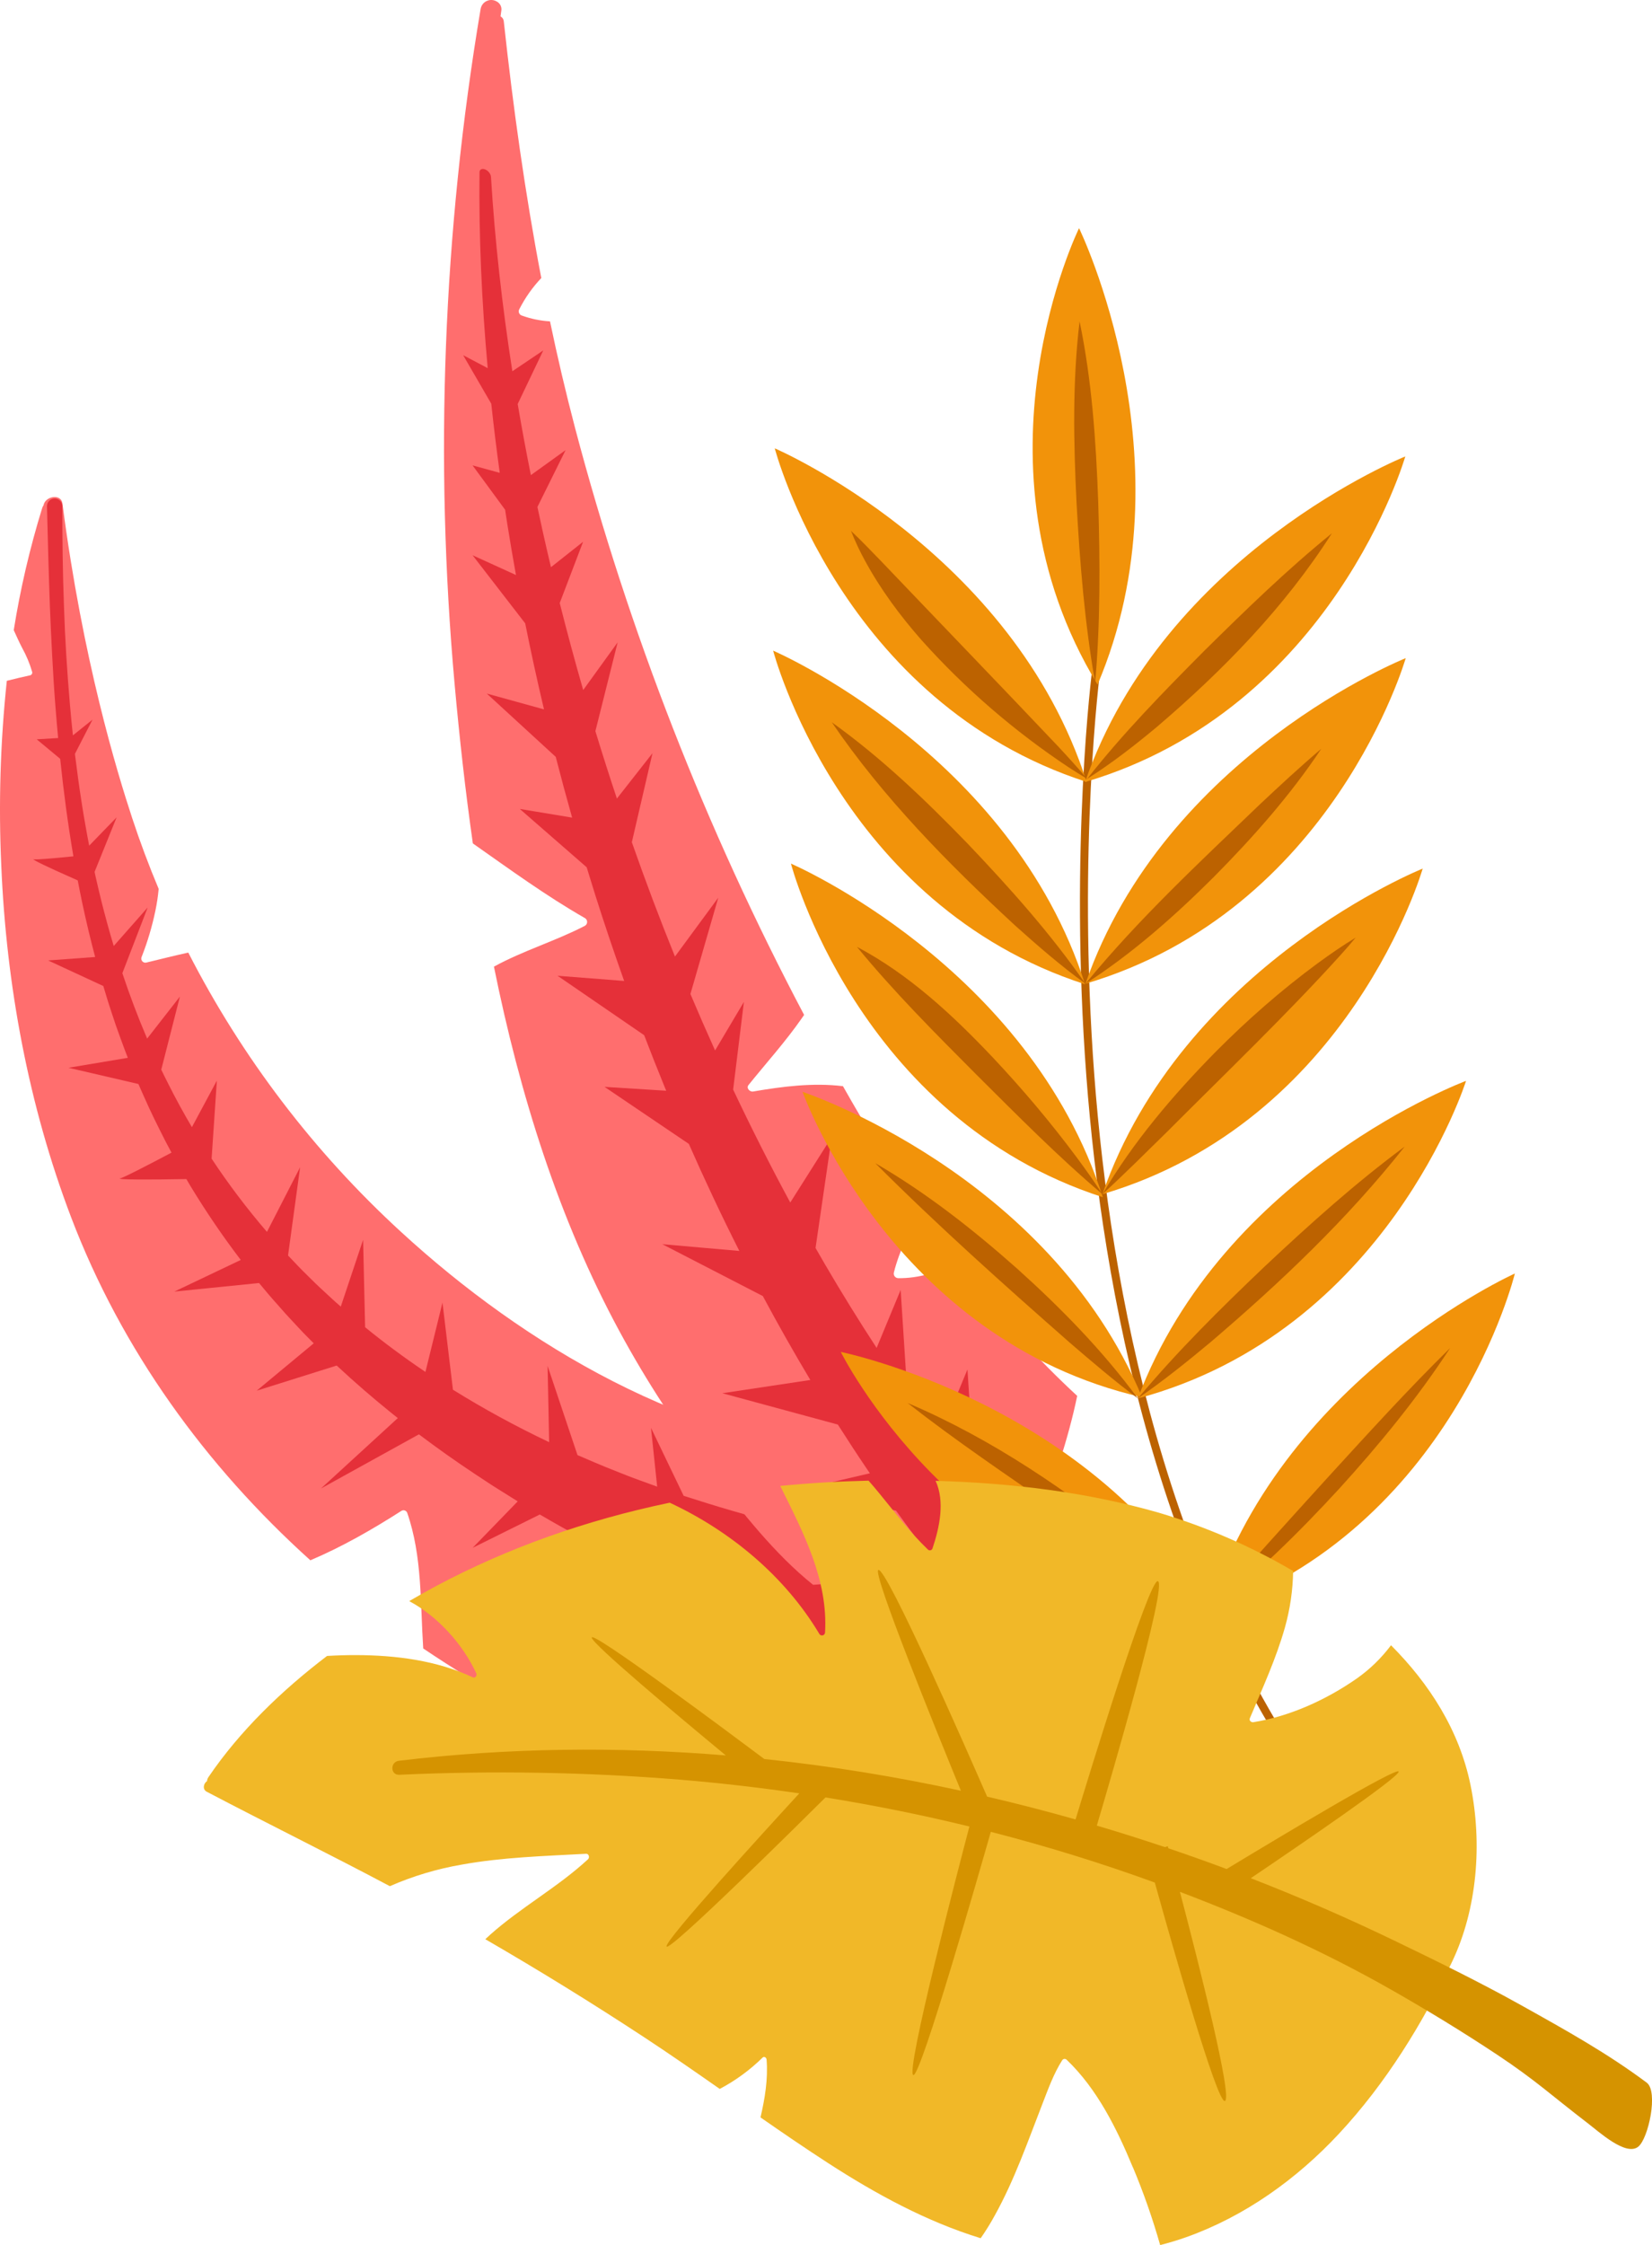 <?xml version="1.0" encoding="UTF-8"?><svg id="Ebene_1" xmlns="http://www.w3.org/2000/svg" xmlns:xlink="http://www.w3.org/1999/xlink" viewBox="0 0 905.54 1230.14"><defs><style>.cls-1{fill:#f1b828;}.cls-2{fill:#ff6e6e;}.cls-3{clip-path:url(#clippath-2);}.cls-4{fill:#e53039;}.cls-5{fill:#f2930a;}.cls-6{clip-path:url(#clippath-1);}.cls-7{fill:#bc6200;}.cls-8{clip-path:url(#clippath);}.cls-9{fill:#d59300;}.cls-10{fill:none;}</style><clipPath id="clippath"><path id="Pfad_98878" class="cls-10" d="M471.93,796.38c-93.84-5.69-184.39-59.15-252.25-121.53-47.59-43.65-87.04-95.43-116.48-152.91-7.63,1.7-15.22,3.58-22.82,5.43-1.18,.38-2.45-.28-2.83-1.46-.16-.52-.14-1.08,.08-1.57,3.23-8.22,5.75-16.7,7.55-25.35,.8-3.81,1.38-7.66,1.75-11.54,.01-.15,0-.31,.02-.46-5.36-12.74-10.2-25.69-14.54-38.87-8.27-25.18-27.04-86.38-38.19-172.23-.73-5.64-9.5-4.03-10.35,.95-.34,.49-.6,1.03-.77,1.59-6.75,21.88-11.96,44.21-15.57,66.83,1.49,3.28,2.96,6.58,4.63,9.79,2.29,4.11,4.11,8.47,5.43,12.99,.27,.79-.14,1.65-.92,1.94-4.32,.96-8.64,1.96-12.94,3.05C.17,406.66-.85,440.53,.7,474.32c2.77,65.54,14.93,131.33,38.3,192.7,27.63,72.53,73.6,136.07,131.12,187.9,17.41-7.38,33.88-16.83,49.85-27.04,.98-.67,2.33-.41,3,.57,.1,.14,.18,.29,.24,.46,8.29,23.81,7.14,49.36,8.78,74.32,8.19,5.53,16.51,10.87,24.98,16,55.84,33.74,157.23,58.33,210.54,53.85,18.42-1.55,32.31-22.03,43.19-36.35,11.46-15.07,28.91-61.98,27.91-63.88-10.93-20.91-31.14-56.6-66.66-76.47"/></clipPath><clipPath id="clippath-1"><path id="Pfad_98880" class="cls-10" d="M272.13,.73c-2.86-1.57-6.46-.53-8.04,2.33-.31,.57-.53,1.19-.64,1.84-20.57,122.3-25.35,246.73-14.23,370.25,2.6,28.73,5.81,57.84,9.97,86.98,20.17,14.16,40.08,28.7,61.5,40.96,1.14,.72,1.48,2.24,.76,3.38-.22,.35-.53,.63-.89,.83-16.16,8.37-33.89,13.6-49.81,22.34,14.13,69.82,35.42,138.17,68.89,199.95,14.75,27.25,31.71,53.25,50.71,77.74,16.22,20.93,34.19,44.11,55.36,61.03,8.4-.54,16.78-1.79,24.49-2.55,21.99-2.08,43.95-4.57,65.86-7.46,9.12-1.01,18.17-2.65,27.06-4.91,2.14-6.05,4.18-12.08,6.2-18.05,7.84-23.13,16.23-46.6,21.14-70.56-10.71-9.89-20.97-20.24-30.78-31.06-12.22-13.45-23.77-27.47-34.75-41.92-10.43,5.17-21.34,8.67-32.66,8.48-1.38-.08-2.44-1.25-2.36-2.63,.01-.19,.04-.37,.09-.55,3.05-12.26,9.15-23.38,13.46-35.13-14.8-21.66-28.51-44.07-41.39-66.87-16.32-2.02-33.1,.15-49.26,2.91-1.79,.3-3.9-1.83-2.53-3.54,9.77-12.14,20.24-23.7,29.16-36.51,.44-.63,.88-1.27,1.33-1.92-53.95-102.1-96.07-210.01-125.56-321.64-5.07-19.34-9.65-38.8-13.73-58.37-5.29-.31-10.5-1.38-15.47-3.19-1.27-.42-1.96-1.79-1.54-3.06,.05-.16,.12-.31,.21-.45,3.17-6.23,7.22-11.97,12.03-17.04-8.91-46.56-15.46-93.58-20.57-140.7-.11-1.12-.77-2.12-1.77-2.65,.14-.96,.26-1.95,.4-2.91,.45-2.17-.63-4.36-2.62-5.33"/></clipPath><clipPath id="clippath-2"><path id="Pfad_98880-3" class="cls-10" d="M272.13,.73c-2.86-1.57-6.46-.53-8.04,2.33-.31,.57-.53,1.19-.64,1.84-20.57,122.3-25.35,246.73-14.23,370.25,2.6,28.73,5.81,57.84,9.97,86.98,20.17,14.16,40.08,28.7,61.5,40.96,1.14,.72,1.48,2.24,.76,3.38-.22,.35-.53,.63-.89,.83-16.16,8.37-33.89,13.6-49.81,22.34,14.13,69.82,35.42,138.17,68.89,199.95,14.75,27.25,31.71,53.25,50.71,77.74,16.22,20.93,34.19,44.11,55.36,61.03,8.4-.54,16.78-1.79,24.49-2.55,21.99-2.08,43.95-4.57,65.86-7.46,9.12-1.01,18.17-2.65,27.06-4.91,2.14-6.05,4.18-12.08,6.2-18.05,7.84-23.13,16.23-46.6,21.14-70.56-10.71-9.89-20.97-20.24-30.78-31.06-12.22-13.45-23.77-27.47-34.75-41.92-10.43,5.17-21.34,8.67-32.66,8.48-1.38-.08-2.44-1.25-2.36-2.63,.01-.19,.04-.37,.09-.55,3.05-12.26,9.15-23.38,13.46-35.13-14.8-21.66-28.51-44.07-41.39-66.87-16.32-2.02-33.1,.15-49.26,2.91-1.79,.3-3.9-1.83-2.53-3.54,9.77-12.14,20.24-23.7,29.16-36.51,.44-.63,.88-1.27,1.33-1.92-53.95-102.1-96.07-210.01-125.56-321.64-5.07-19.34-9.65-38.8-13.73-58.37-5.29-.31-10.5-1.38-15.47-3.19-1.27-.42-1.96-1.79-1.54-3.06,.05-.16,.12-.31,.21-.45,3.17-6.23,7.22-11.97,12.03-17.04-8.91-46.56-15.46-93.58-20.57-140.7-.11-1.12-.77-2.12-1.77-2.65,.14-.96,.26-1.95,.4-2.91,.45-2.17-.63-4.36-2.62-5.33"/></clipPath></defs><g class="cls-8"><g id="Gruppe_295"><path id="Pfad_98878-2" class="cls-2" d="M471.93,796.38c-93.84-5.69-184.39-59.15-252.25-121.53-47.59-43.65-87.04-95.43-116.48-152.91-7.63,1.7-15.22,3.58-22.82,5.43-1.18,.38-2.45-.28-2.83-1.46-.16-.52-.14-1.08,.08-1.57,3.23-8.22,5.75-16.7,7.55-25.35,.8-3.81,1.38-7.66,1.75-11.54,.01-.15,0-.31,.02-.46-5.36-12.74-10.2-25.69-14.54-38.87-8.27-25.18-27.04-86.38-38.19-172.23-.73-5.64-9.5-4.03-10.35,.95-.34,.49-.6,1.03-.77,1.59-6.75,21.88-11.96,44.21-15.57,66.83,1.49,3.28,2.96,6.58,4.63,9.79,2.29,4.11,4.11,8.47,5.43,12.99,.27,.79-.14,1.65-.92,1.94-4.32,.96-8.64,1.96-12.94,3.05C.17,406.66-.85,440.53,.7,474.32c2.77,65.54,14.93,131.33,38.3,192.7,27.63,72.53,73.6,136.07,131.12,187.9,17.41-7.38,33.88-16.83,49.85-27.04,.98-.67,2.33-.41,3,.57,.1,.14,.18,.29,.24,.46,8.29,23.81,7.14,49.36,8.78,74.32,8.19,5.53,16.51,10.87,24.98,16,55.84,33.74,157.23,58.33,210.54,53.85,18.42-1.55,32.31-22.03,43.19-36.35,11.46-15.07,28.91-61.98,27.91-63.88-10.93-20.91-31.14-56.6-66.66-76.47"/></g><path class="cls-4" d="M539.97,855.85c-2.68-.97-5.39-1.62-8.1-1.96l-.43-.04c-17.65-2.12-35.26-4.7-52.71-7.93-17.49-3.14-34.81-7-52.02-11.29-17.23-4.26-34.21-9.31-51.08-14.76l-.9-.31-17.89-37.21,3.39,32.23c-3.22-1.16-6.43-2.35-9.66-3.52-4.18-1.48-8.29-3.12-12.4-4.76-4.11-1.64-8.24-3.25-12.29-5.02-3.12-1.3-6.23-2.64-9.33-4l-16.39-48.87,.85,41.79c-18.1-8.59-35.73-18.16-52.73-28.74l-5.74-47.71-9.34,37.95c-.24-.16-.48-.32-.72-.48-11.14-7.51-21.93-15.52-32.35-24l-1.1-47.89-12.23,36.59c-2.16-1.88-4.32-3.75-6.38-5.73-3.23-3.02-6.54-5.97-9.66-9.12-3.16-3.1-6.33-6.2-9.34-9.45l-3.53-3.71,6.61-48.34-18.17,35.41c-10.92-12.7-21.07-26.1-30.34-40.12l2.88-42.76-13.68,25.5c-4.56-7.72-8.87-15.61-12.91-23.64-1.33-2.61-2.62-5.24-3.89-7.88l10.22-40.03-17.96,23.02c-5.02-11.72-9.54-23.69-13.59-35.83l13.88-36-18.61,21.09c-2.51-8.38-4.82-16.83-6.94-25.32-1.06-4.38-2.12-8.76-3.1-13.16-.15-.71-.3-1.42-.45-2.13l12.08-29.88-15.03,15.51c-.65-3.34-1.3-6.69-1.87-10.05l-1.17-6.67-1.07-6.69c-1.41-8.93-2.61-17.89-3.72-26.87h0s9.65-18.76,9.65-18.76l-10.75,8.61c-.59-5.62-1.15-11.24-1.63-16.86-1.56-18.04-2.71-36.13-3.28-54.26-.67-18.12-.92-36.27-.87-54.42,0-2.33-1.87-4.22-4.2-4.23-2.33,0-4.22,1.87-4.23,4.2,0,.03,0,.09,0,.12,.45,18.2,.92,36.41,1.59,54.62l.58,13.66,.69,13.66c.49,9.1,1.02,18.21,1.74,27.31,.46,5.89,.96,11.78,1.51,17.67l-11.74,.7,12.86,10.68c1.86,17.86,4.22,35.69,7.25,53.43-2.81,.28-5.63,.56-8.44,.82-2.28,.21-4.55,.4-6.83,.57-2.28,.14-4.55,.39-6.82,.23,1.94,1.3,4.08,2.23,6.15,3.26,2.09,1,4.19,1.97,6.29,2.93,4,1.83,7.99,3.61,12.02,5.38,.83,4.33,1.69,8.65,2.61,12.97,2.07,9.71,4.39,19.38,6.94,29l-25.79,1.89,30.26,14.01c.83,2.81,1.68,5.61,2.55,8.41,1.36,4.4,2.88,8.74,4.32,13.12,1.58,4.33,3.08,8.69,4.72,13,.62,1.6,1.23,3.21,1.85,4.81l-32.51,5.45,38.32,8.9,.05,.13c.9,2.13,1.87,4.23,2.8,6.34,3.7,8.48,7.83,16.76,12.04,25.02,1.05,2.05,2.14,4.08,3.24,6.11-3.01,1.6-6.03,3.19-9.05,4.76l-9.67,4.98c-1.62,.81-3.24,1.62-4.87,2.41-1.64,.75-3.24,1.61-4.97,2.11,1.81,.35,3.67,.31,5.5,.39,1.83,.04,3.66,.06,5.5,.07l10.97-.03c4.92-.04,9.83-.12,14.74-.2,.72,1.24,1.44,2.48,2.17,3.7,8.48,13.99,17.69,27.57,27.65,40.61l-36.42,17.34,46.45-4.69,2.89,3.46c2.95,3.62,6.08,7.07,9.17,10.57,3.04,3.54,6.29,6.89,9.46,10.32,2.72,2.99,5.6,5.81,8.44,8.68l-31.25,25.95,43.84-13.77c9.85,9.2,20.08,18.01,30.58,26.47,.97,.77,1.95,1.54,2.92,2.31l-42.1,38.58,53.67-29.66c10.05,7.57,20.33,14.86,30.83,21.81,3.93,2.52,7.77,5.22,11.75,7.67l11.58,7.24-24.69,25.45,36.8-18.25,.27,.16c4.02,2.4,8.12,4.64,12.18,6.97,9.45,5.25,18.98,10.37,28.6,15.32l-33.94,36.13,48.92-28.6c2.07,1.02,4.14,2.05,6.22,3.05,4.19,2.11,8.46,4,12.69,6.01l6.37,2.97,6.4,2.87,12.83,5.74,12.54,5.35c-3.82,3.11-7.61,6.24-11.34,9.47-4.87,4.19-9.67,8.47-14.37,12.9-2.35,2.22-4.68,4.45-6.97,6.76l-3.42,3.47c-1.11,1.2-2.25,2.36-3.34,3.59l.38,.55c1.54-.58,3.03-1.23,4.54-1.85l4.46-1.97c2.97-1.32,5.89-2.71,8.8-4.12,5.81-2.82,11.52-5.78,17.17-8.85,5.65-3.05,11.22-6.22,16.74-9.46,1.73-1.04,3.47-2.07,5.21-3.11,2.84,1.17,5.67,2.34,8.52,3.46,8.72,3.39,17.43,6.91,26.21,10.15,17.5,6.78,35.2,12.92,52.89,19.34,19.4,7.04,40.83-2.98,47.87-22.38,7.04-19.4-2.98-40.83-22.38-47.87Z"/></g><g class="cls-6"><path id="Pfad_98880-2" class="cls-2" d="M272.13,.73c-2.86-1.57-6.46-.53-8.04,2.33-.31,.57-.53,1.19-.64,1.84-20.57,122.3-25.35,246.73-14.23,370.25,2.6,28.73,5.81,57.84,9.97,86.98,20.17,14.16,40.08,28.7,61.5,40.96,1.14,.72,1.48,2.24,.76,3.38-.22,.35-.53,.63-.89,.83-16.16,8.37-33.89,13.6-49.81,22.34,14.13,69.82,35.42,138.17,68.89,199.95,14.75,27.25,31.71,53.25,50.71,77.74,16.22,20.93,34.19,44.11,55.36,61.03,8.4-.54,16.78-1.79,24.49-2.55,21.99-2.08,43.95-4.57,65.86-7.46,9.12-1.01,18.17-2.65,27.06-4.91,2.14-6.05,4.18-12.08,6.2-18.05,7.84-23.13,16.23-46.6,21.14-70.56-10.71-9.89-20.97-20.24-30.78-31.06-12.22-13.45-23.77-27.47-34.75-41.92-10.43,5.17-21.34,8.67-32.66,8.48-1.38-.08-2.44-1.25-2.36-2.63,.01-.19,.04-.37,.09-.55,3.05-12.26,9.15-23.38,13.46-35.13-14.8-21.66-28.51-44.07-41.39-66.87-16.32-2.02-33.1,.15-49.26,2.91-1.79,.3-3.9-1.83-2.53-3.54,9.77-12.14,20.24-23.7,29.16-36.51,.44-.63,.88-1.27,1.33-1.92-53.95-102.1-96.07-210.01-125.56-321.64-5.07-19.34-9.65-38.8-13.73-58.37-5.29-.31-10.5-1.38-15.47-3.19-1.27-.42-1.96-1.79-1.54-3.06,.05-.16,.12-.31,.21-.45,3.17-6.23,7.22-11.97,12.03-17.04-8.91-46.56-15.46-93.58-20.57-140.7-.11-1.12-.77-2.12-1.77-2.65,.14-.96,.26-1.95,.4-2.91,.45-2.17-.63-4.36-2.62-5.33"/></g><g class="cls-3"><path class="cls-4" d="M590.43,876.44c-.52-.58-1.13-1.22-1.67-1.77-19.09-19.42-37.23-40.07-54.41-61.54l-4.04-62.77-15.52,37.43c-5.95-8-11.76-16.1-17.45-24.27l-3.65-56.74-13.17,31.77c-9.8-15.01-19.2-30.22-28.18-45.57-1.79-3.06-3.54-6.12-5.3-9.19l8.87-60.81-22.73,35.91c-11.08-20.47-21.5-41.13-31.31-61.88l5.9-48.04-15.8,26.6c-4.65-10.29-9.16-20.61-13.52-30.93l15.27-52.78-23.74,32.25c-4.15-10.27-8.18-20.54-12.06-30.82-4-10.61-7.85-21.21-11.58-31.82l11.32-48.78-19.51,24.86c-4.11-12.32-8.04-24.64-11.79-36.94l12.21-48.67-18.89,26.15c-4.58-15.93-8.87-31.82-12.87-47.67l12.82-33.58-17.62,13.93c-1.47-6.18-2.9-12.35-4.28-18.51-1.08-4.83-2.12-9.66-3.15-14.48l15.44-31.14-19.03,13.69c-2.61-13.03-5.02-26.03-7.22-38.97l14.03-29.37-16.96,11.43c-5.61-36-9.59-71.58-11.71-106.54h0c-.1-1.63-1.59-3.47-3.32-4.1-1.66-.61-2.95,.11-2.97,1.59-.39,34.99,1.18,70.85,4.5,107.35l-13.46-7.1,15.41,26.59c1.35,12.56,2.9,25.18,4.64,37.87l-14.89-4.08,17.83,24.28c.42,2.73,.83,5.45,1.26,8.19,1.46,9.17,3.03,18.37,4.7,27.6l-23.79-10.84,28.84,37.31c3.1,15.44,6.48,30.95,10.17,46.54,.05,.2,.1,.4,.15,.61l-31.37-8.67,37.8,34.69c2.84,11.06,5.83,22.15,8.98,33.28l-28.69-4.75,36.66,31.95c1.57,5.17,3.17,10.35,4.81,15.54,4.92,15.53,10.17,31.13,15.74,46.76l-36.5-2.84,47.47,32.56c3.54,9.23,7.18,18.48,10.97,27.74,.37,.89,.75,1.79,1.11,2.69l-33.81-2.12,46.22,31.25c8.6,19.53,17.79,39.09,27.68,58.65l-42.23-3.7,55.11,28.43c8.22,15.35,16.89,30.69,26.04,45.97l-48.26,7.26,63.33,17.17c5.13,8.06,10.38,16.1,15.79,24.1,.58,.86,1.18,1.73,1.77,2.59l-38.29,8.94,52.63,11.55c19.07,26.51,39.84,52.57,62.45,77.65,13.43,14.89,32.56,20.49,42.73,12.51,10.17-7.98,7.53-26.53-5.9-41.41Z"/></g><g><g id="Gruppe_295-2"><path id="Pfad_98866" class="cls-7" d="M727.53,992.87c-93.23-123.21-123.26-287.15-132.03-402.97-9.5-125.41,3.18-223.03,3.31-224l4.35,.58c-.13,.97-12.75,98.22-3.28,223.19,8.74,115.21,38.58,278.23,131.15,400.56l-3.5,2.65Z"/><path id="Pfad_98867" class="cls-5" d="M591.48,125.02s-63.51,129.15,10.14,250.09c52.08-122.44-10.14-250.09-10.14-250.09"/><path id="Pfad_98868" class="cls-5" d="M424.68,245.65s36.22,139.29,170.97,182.8c-40.5-126.74-170.97-182.8-170.97-182.8"/><path id="Pfad_98869" class="cls-5" d="M423.8,356.51s36.22,139.29,170.97,182.8c-40.5-126.74-170.97-182.8-170.97-182.8"/><path id="Pfad_98870" class="cls-5" d="M433.55,473.19s36.22,139.29,170.97,182.8c-40.5-126.74-170.97-182.8-170.97-182.8"/><path id="Pfad_98871" class="cls-5" d="M439.92,598.25s48.12,135.64,186.12,167.35c-51.29-122.77-186.12-167.35-186.12-167.35"/><path id="Pfad_98872" class="cls-5" d="M460.87,740.75s63.99,128.91,204.79,143.91c-65.6-115.76-204.79-143.91-204.79-143.91"/><path id="Pfad_98873" class="cls-5" d="M770.31,250.09s-39.75,138.32-175.55,178.41c43.7-125.68,175.55-178.41,175.55-178.41"/><path id="Pfad_98874" class="cls-5" d="M770.54,360.61s-39.75,138.32-175.56,178.4c43.71-125.67,175.56-178.4,175.56-178.4"/><path id="Pfad_98875" class="cls-5" d="M779.84,475.93s-39.75,138.32-175.56,178.4c43.71-125.67,175.56-178.4,175.56-178.4"/><path id="Pfad_98876" class="cls-5" d="M803.61,592.23s-43.16,137.3-179.91,174.01c46.8-124.55,179.91-174.01,179.91-174.01"/><path id="Pfad_98877" class="cls-5" d="M830.37,697.78s-34,139.85-168.03,185.51c38.47-127.37,168.03-185.51,168.03-185.51"/></g><path class="cls-7" d="M591.77,176.1c6.77,32.51,9,65.67,10.21,98.76,1.03,33.11,1.21,66.18-1.67,99.28-5.73-32.73-8.39-65.68-10.21-98.76-1.64-33.07-2.28-66.31,1.67-99.28h0Z"/><path class="cls-7" d="M730.05,292.22c-25.76,40.39-59.49,74.95-95.75,105.94-12.22,10.19-24.79,19.97-38.37,28.59-3.42-2.02-6.78-4.13-10.11-6.29-29.66-19.69-56.85-43.13-80.62-69.66-11.81-13.4-22.57-27.92-31.1-43.65-2.9-5.26-5.43-10.69-7.64-16.28,5.78,5.41,11.23,11.18,16.74,16.83,29.75,31.18,67.3,70.11,96.91,101.38,5.38,5.78,10.71,11.61,15.82,17.67,19.72-25.1,41.81-47.63,64.19-70.16,22.61-22.3,45.15-44.27,69.93-64.37h0Z"/><path class="cls-7" d="M455.9,395.72c27.21,19.45,51.46,42.72,74.66,66.68,23.01,24.17,45.34,49.13,64.43,76.61,28.95-35.32,62.45-66.48,95.34-98.04,11.08-10.4,22.22-20.75,33.93-30.7-17,25.52-37.35,48.47-58.86,70.19-21.64,21.58-44.67,41.94-70.41,58.55-13.6-9.89-26.23-20.83-38.69-32.02-36.69-33.94-72.15-69.85-100.39-111.28h0Z"/><path class="cls-7" d="M469.72,518.79c28.53,15.07,52.51,37.4,74.52,60.66,16.46,17.49,31.95,35.84,46.27,55.13,4.76,6.44,9.41,12.98,13.78,19.75,16.92-28.68,38.59-54.14,61.85-77.79,17.51-17.67,36.25-34.1,56.29-48.85,6.71-4.89,13.54-9.63,20.68-13.96-2.67,3.22-5.39,6.37-8.18,9.43-28.8,31.94-64.41,66.13-94.98,96.77-11.74,11.51-23.37,23.15-35.66,34.41-24.36-20.62-46.8-43.38-69.37-65.83-22.47-22.56-44.95-45.07-65.18-69.71h0Z"/><path class="cls-7" d="M479.79,637.33c28.09,16.29,53.64,36.39,77.86,57.88,24.06,21.65,46.85,44.9,66.06,71.03,21.62-25.84,45.45-49.39,69.78-72.55,24.5-22.99,49.38-45.39,76.48-65.44-31.33,39.61-68.01,74.4-106.34,107.1-12.88,10.76-26.02,21.27-39.93,30.89-12.96-9.68-25.26-20.2-37.5-30.73-36.32-31.92-72.18-63.95-106.42-98.18h0Z"/><path class="cls-7" d="M497.51,768.73c46.49,19.79,88.65,48.61,127.65,80.46,12.92,10.75,25.47,21.97,37.19,34.1,21.07-25.14,43.14-49.12,65.12-73.38,22.11-24.13,43.99-48.32,67.42-71.3-17.98,27.53-38.84,52.94-60.93,77.22-22.23,24.15-45.69,47.22-71.6,67.46-24.7-15.54-58.78-39.57-83.19-56.18-27.49-19.02-55.31-37.74-81.65-58.38h0Z"/></g><g><path id="Pfad_98882" class="cls-1" d="M620.96,1187.51c-8.73-21.06-19.52-42.92-36.22-58.87-.59-.64-1.6-.69-2.24-.09-.09,.08-.17,.18-.24,.28-4.64,7.26-7.64,15.65-10.75,23.64-8.06,20.7-15.39,41.9-26.2,61.37-2.35,4.32-4.93,8.5-7.75,12.53-29.82-9.16-57.62-24.33-83.73-41.23-12.48-8.08-24.75-16.47-36.96-24.96,2.41-10.42,4.18-20.92,3.33-31.72-.08-1.02-1.31-1.95-2.2-1.05-6.95,6.83-14.86,12.61-23.47,17.16-13.79-9.65-27.62-19.25-41.69-28.48-28.43-18.66-57.37-36.51-86.82-53.55,.87-.82,1.76-1.65,2.66-2.46,16.9-15.05,37-25.97,53.63-41.34,1.02-.94,.51-3.09-1.06-3.01-22.72,1.25-45.63,1.86-68.07,5.92-13.59,2.33-26.85,6.3-39.48,11.83-33.27-17.66-67.06-34.26-100.42-51.77-2.42-1.27-1.72-4.55,.19-5.79,.07-.8,.35-1.57,.81-2.24,17.26-25.36,40.11-47.4,65-66.35,5.31-.33,10.62-.48,15.93-.47,21.75,.06,44.17,2.91,64.04,12.21,1.29,.6,2.34-1.1,1.85-2.17-7.15-15.48-20.64-30.98-36.79-39.62,38.89-22.78,81.34-39.23,125.09-49.92,5.88-1.44,11.78-2.77,17.71-4,33.5,15.6,63.27,40.53,81.98,71.85,.44,.82,1.46,1.12,2.28,.68,.5-.27,.83-.78,.88-1.35,1.68-29.21-11.96-54.86-24.56-80.37,16.09-1.59,32.25-2.52,48.4-2.89,2.05,2.33,4.06,4.69,6.02,7.1,8.57,10.44,16.69,21.22,26.46,30.59,.57,.62,1.53,.66,2.15,.1,.19-.18,.33-.4,.42-.64,3.88-11.53,6.9-25.74,1.7-37.05,41.2,1.17,82.49,6.06,122.13,17.39,25.82,7.66,50.62,18.41,73.86,32.02-.15,10.4-1.65,20.73-4.45,30.75-4.84,17.22-12.39,33.53-19.3,49.98-.51,1.22,.8,2.29,1.93,2.11,20.18-3.21,40.21-12.41,56.87-24.05,7.1-5.03,13.38-11.14,18.6-18.11,20.99,21.06,37.43,46.54,43.58,76.59,6.57,32.12,3.67,68-10.12,96.86-16.24,33.99-36.31,66.64-62.07,94.27-23.15,24.82-51.47,45.14-83.57,56.58-4.75,1.69-9.54,3.12-14.36,4.36-4.12-14.49-9.11-28.73-14.94-42.63"/><path class="cls-9" d="M869.91,1163.05c-19.57-15.02-28.45-23.43-49.1-37.13-19.14-12.7-38.62-24.57-58.59-35.92-36.73-20.89-75.9-38.41-115.45-53.42,10.49,39.91,29.21,113.69,24.6,114.6-4.31,.85-28.24-83.32-38.36-119.68-29.54-10.74-59.54-20-89.9-27.8-5.74,20.16-38.32,134-42.43,133.27-4.7-.83,25.43-116.17,30.7-136.19-26.07-6.36-52.38-11.66-78.89-15.93-11.43,11.36-86.49,85.79-87.12,81.61-.56-3.71,53.34-62.71,72.76-83.83-21.66-3.17-43.43-5.68-65.29-7.5-51.21-4.15-102.63-5.05-153.96-2.69-5.02,.22-5.05-7.1-.23-7.67h0c59.3-7.14,119.4-7.86,179.21-2.93-26.66-22.05-73.54-61.3-73.5-64.58,.05-3.98,75.09,51.94,94.61,66.55,36.16,3.79,72.15,9.64,107.75,17.38-13.51-32.91-48.68-119.52-45.27-120.96,4.37-1.84,49.32,100.53,59.63,124.18,16.26,3.78,32.43,7.96,48.49,12.51,7.04-23.21,40.22-131.67,45.09-130.57,5.59,1.25-26.25,109.69-33.44,133.94,12.52,3.7,24.96,7.64,37.31,11.79l1.59-.48s.11,.4,.3,1.11c10.72,3.63,21.38,7.42,31.97,11.37,27.23-16.49,94.6-56.95,94.29-53.31-.28,3.33-52.76,39.21-81.07,58.34,26.7,10.37,52.91,21.77,78.53,34.12,23.39,11.28,46.76,22.71,69.46,35.36,25.36,14.14,47.7,26.61,69.05,42.55,6.45,4.82,.95,30.62-4.66,35.09-6.76,5.39-21.53-8.18-28.06-13.18Z"/></g></svg>